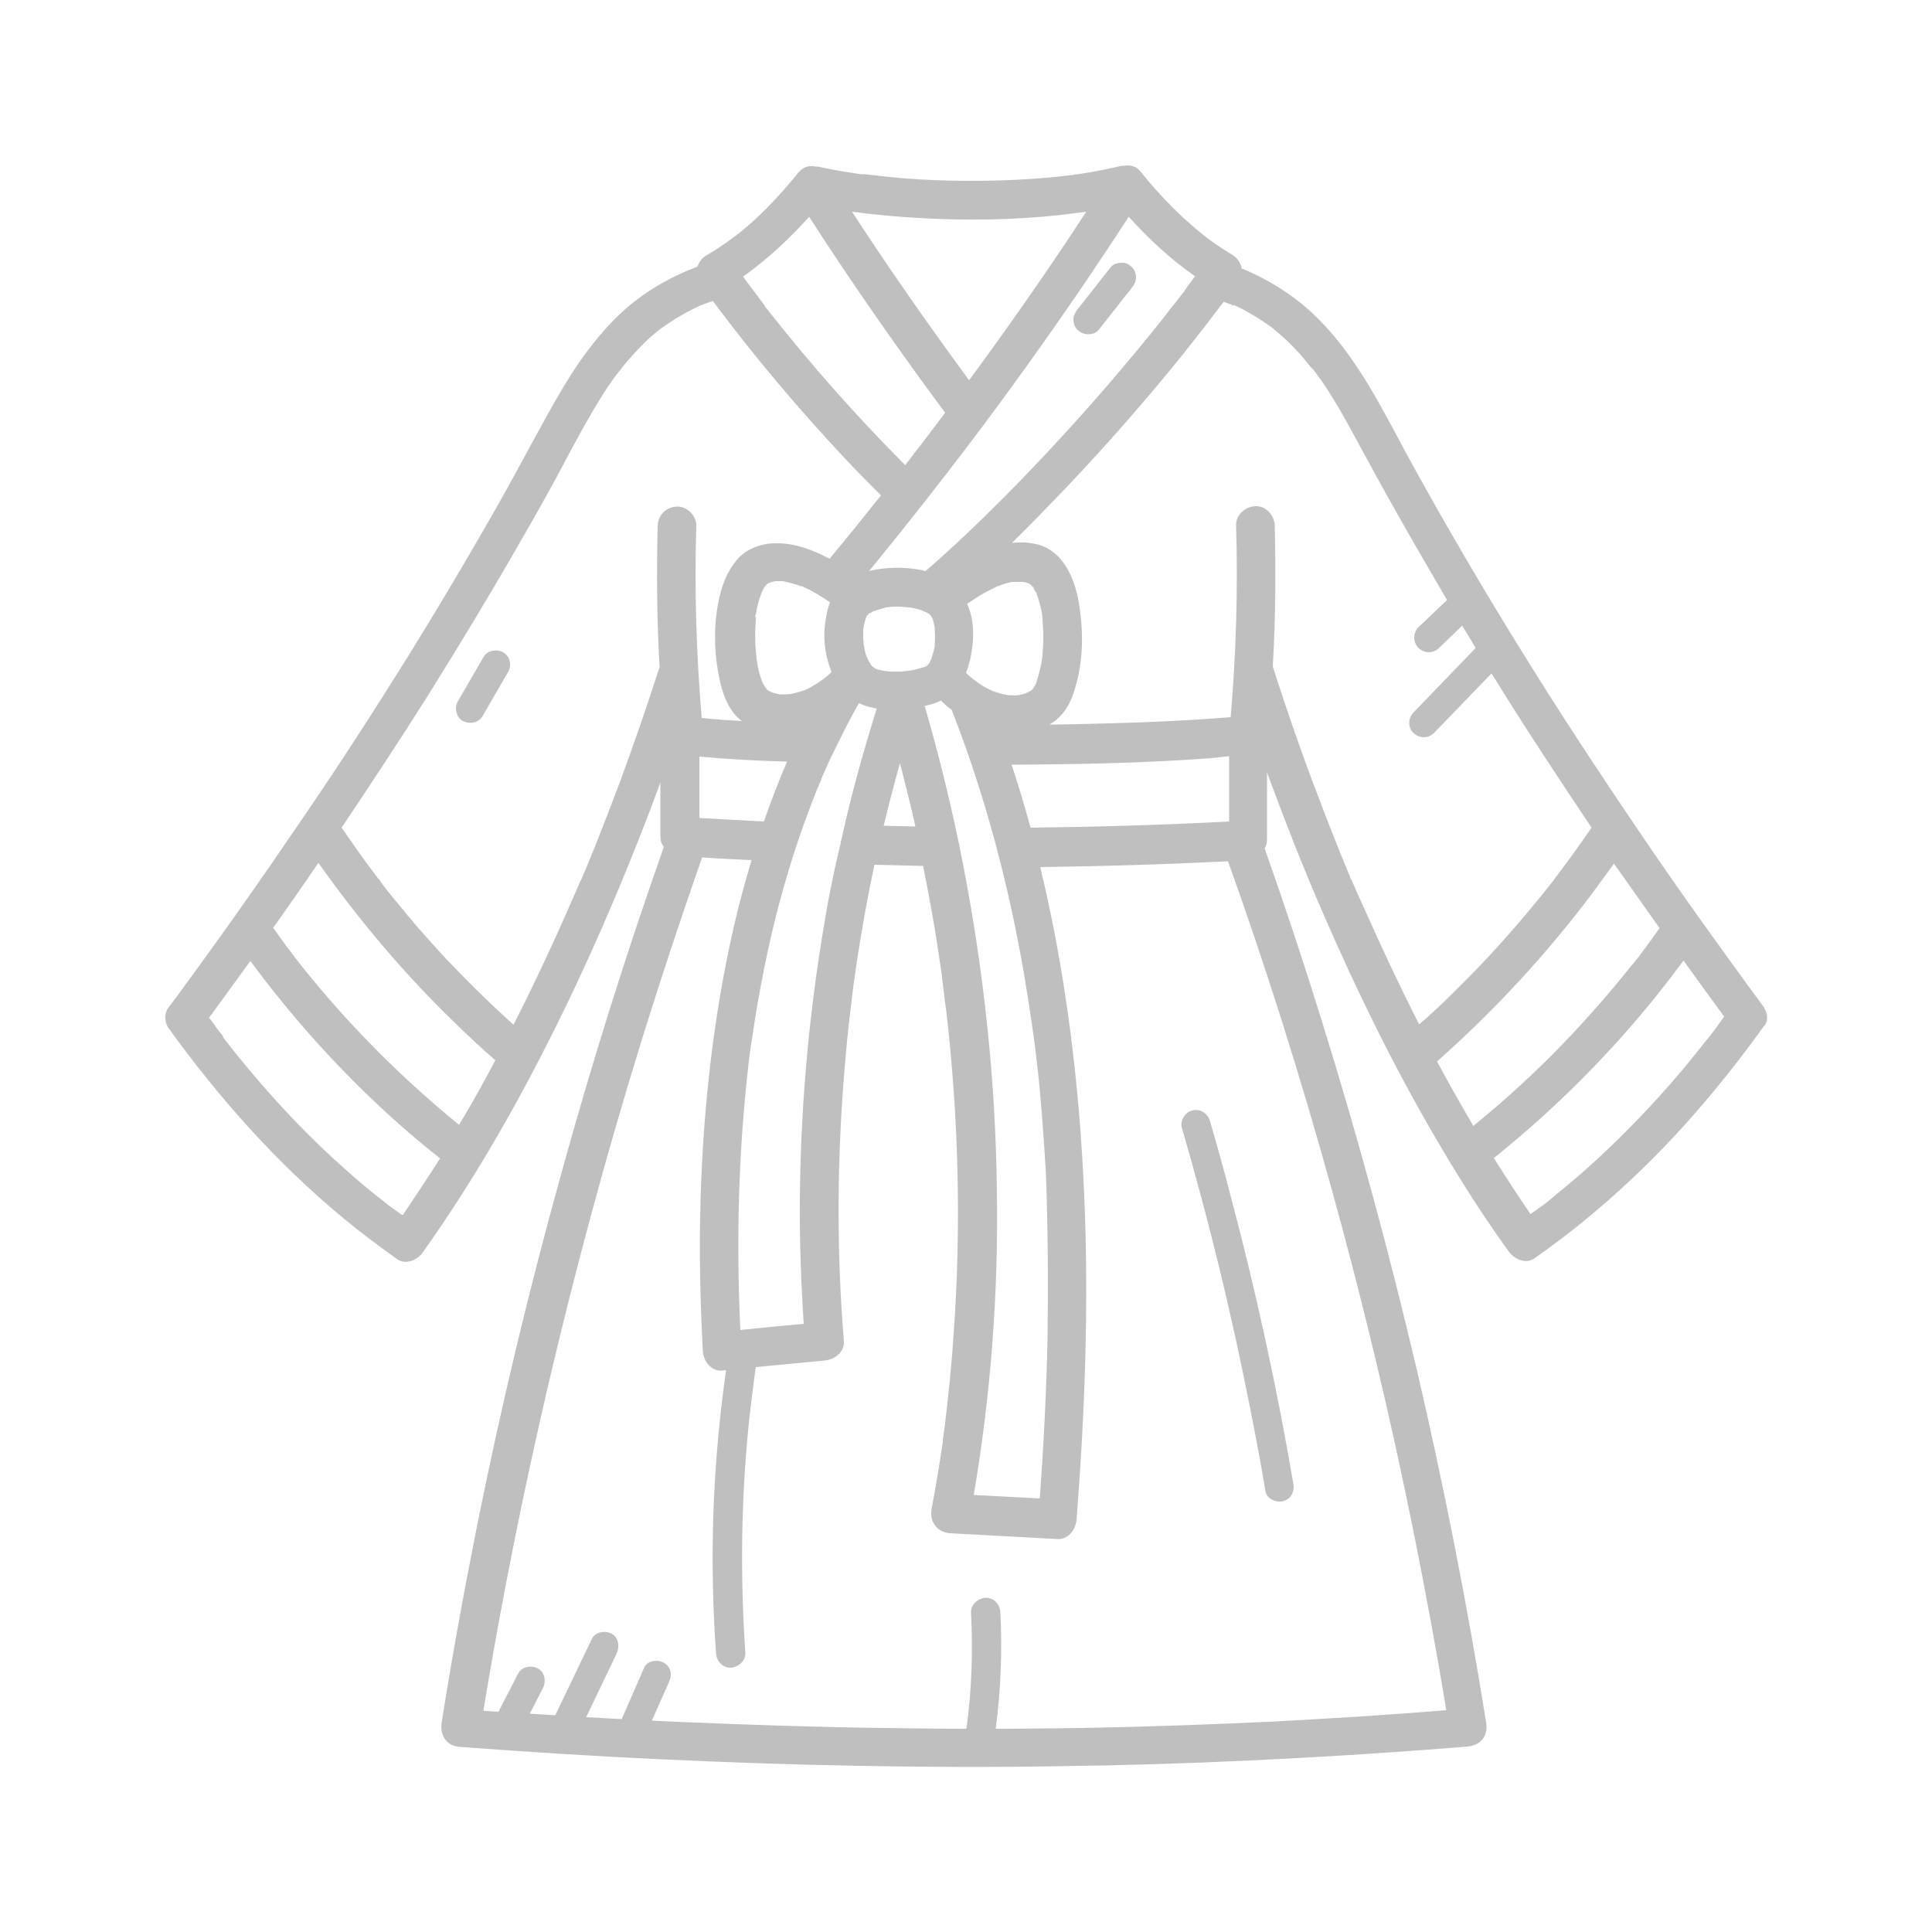 <?xml version="1.0" encoding="UTF-8"?>
<svg xmlns="http://www.w3.org/2000/svg" id="Layer_1" version="1.1" viewBox="0 0 500 500">
  <defs>
    <style>
      .st0 {
        fill: #bfbfbf;
      }
    </style>
  </defs>
  <path class="st0" d="M224.8,158.5c-.2.1-.3.3-.5.4h0c.3,0,.5-.3.5-.4Z"></path>
  <path class="st0" d="M239.5,172.3c.1-.1.3-.3.5-.4h0c-.3,0-.5.3-.5.4Z"></path>
  <path class="st0" d="M228.9,173.5h0c.2,0,.4.1.5.1h0c0-.1-.3-.1-.5-.1Z"></path>
  <path class="st0" d="M198.1,178.6c.1.1.2.2.4.3h.1c-.5-.4-.6-.4-.5-.3Z"></path>
  <path class="st0" d="M199.2,150.7h-.2s-.1,0-.2.1c0,0-.1.1-.2.1.5,0,.7-.1.6-.2Z"></path>
  <path class="st0" d="M197,176.7c0,.1.1.2.1.3h0c-.2-.8-.3-.7-.1-.3Z"></path>
  <path class="st0" d="M195.5,159h0v.6c.1-.7,0-.7,0-.6Z"></path>
  <path class="st0" d="M267.2,151.9q0,0,0,0c-.2-.2-.3-.3-.4-.4,0,0,.2.1.4.4Z"></path>
  <path class="st0" d="M456.6,260.8c-5.7-7.7-11.3-15.5-16.9-23.3-.1-.1-.2-.2-.2-.3-4.7-6.6-9.3-13.2-13.8-19.8-9.6-14.1-19-28.3-28.1-42.8-8.8-14-17.3-28.2-25.5-42.6-3.7-6.6-7.4-13.1-10.9-19.8-3-5.5-5.9-11-9.4-16.3-3.5-5.4-7.5-10.5-12.2-14.9-5.3-4.9-11.3-8.6-17.9-11.4-.1,0-.2,0-.3,0-.3-1.5-1.2-2.9-2.4-3.6-2.3-1.4-4.6-2.9-6.7-4.5,0,0-.5-.4-.6-.5-.2,0-.4-.3-.4-.3-.6-.5-1.1-.9-1.7-1.4-1-.9-2.1-1.8-3.1-2.7-4.1-3.8-7.9-7.9-11.4-12.3-1.1-1.3-2.7-1.7-4.2-1.4-.2,0-.4,0-.6,0-2.5.6-5.1,1.1-7.6,1.6-1.3.2-2.5.4-3.8.6-.4,0-.8,0-1.2.2h-.1c-.7,0-1.4.2-2,.2-5.6.7-11.2,1-16.9,1.2-11,.3-22,0-32.9-1.4-.7,0-1.3-.2-2-.2h-.1c-.3,0-.5,0-.8,0-1.3-.2-2.7-.4-4-.6-2.5-.4-4.9-.9-7.3-1.4-.2,0-.4,0-.5,0-1.6-.3-3.2,0-4.3,1.4h-.1c-.2.3-.4.5-.5.7-3.4,4.1-6.9,8-10.8,11.6-1,.9-2,1.8-3.1,2.7-.5.4-1,.8-1.5,1.2-.3.2-.5.4-.8.6-.1,0-.2,0-.3.2-2.2,1.7-4.5,3.2-6.9,4.6-1.1.6-1.9,1.7-2.3,2.9-5.9,2.2-11.4,5.2-16.4,9.1-5.1,4-9.3,8.9-13.1,14.1-3.6,5-6.7,10.4-9.7,15.8-3.4,6.2-6.8,12.5-10.2,18.7-8.1,14.4-16.5,28.6-25.2,42.7-9,14.4-18.2,28.7-27.8,42.7-9.9,14.6-20.1,29.1-30.6,43.4-1.3,1.8-2.6,3.6-4,5.4-1,1.3-.9,3.7,0,5,13.1,18.2,28.1,35.1,45.4,49.4,4.5,3.7,9.1,7.2,13.8,10.5,2.3,1.7,5.4.3,6.8-1.8,12.2-17.2,22.8-35.4,32.3-54.2,10-19.7,18.8-40.1,26.7-60.8.8-2.2,1.6-4.3,2.4-6.5v13.9c0,1.1.3,2.1.9,2.8-9.9,28-18.8,56.4-26.7,85.1-8.3,29.9-15.5,60-21.6,90.4-3.4,17-6.5,34-9.2,51.1-.5,3.4,1.3,6.1,4.8,6.3,17.3,1.3,34.6,2.4,51.9,3.2,17.1.8,34.3,1.4,51.4,1.7,17,.3,34,.4,50.9.1,16.8-.2,33.6-.7,50.4-1.5,16.6-.8,33.3-1.8,49.9-3.1,2.1-.2,4.1-.3,6.2-.5,3.5-.3,5.4-2.9,4.8-6.3-4.9-30.6-10.9-61-17.9-91.1-7.1-30.2-15.2-60.1-24.4-89.7-4.7-15.2-9.7-30.3-15-45.3.4-.7.6-1.5.6-2.4v-17.3c4.5,12.2,9.2,24.3,14.4,36.2,8.6,19.9,18.2,39.5,29.1,58.2,1.4,2.4,2.8,4.7,4.2,7.1,0,0,0,.1.1.1,4.6,7.6,9.5,15.1,14.7,22.3,1.5,2.1,4.5,3.5,6.8,1.8,17.4-12.2,32.9-26.9,46.4-43.3,4.5-5.4,8.7-10.9,12.8-16.6,1.2-1,1.2-3.4.2-4.7ZM429.5,240.2c-.9,1.3-1.9,2.6-2.8,3.9-.8,1.1-1.6,2.1-2.4,3.2,0,.1-.1.2-.2.3-.1.2-.2.3-.4.5-.5.6-.9,1.2-1.4,1.7-3.3,4.1-6.7,8.2-10.2,12.1-6.9,7.8-14.3,15.2-22.1,22.1-2.8,2.5-5.8,5-8.7,7.4-3.2-5.5-6.4-11.1-9.4-16.7,14.8-13.1,28.2-27.6,40.1-43.4,1.9-2.6,3.8-5.2,5.7-7.8,3.9,5.5,7.8,11.1,11.8,16.7ZM319.1,79.2c-.1,0-.4-.2-.4-.2,0,0,.3,0,.4.2ZM309.3,71.5c-1,1.3-2,2.6-2.9,4-.5.6-1,1.3-1.5,1.9-.3.4-.5.7-.8,1.1.6-.8,0,0-.3.3-1.1,1.4-2.2,2.8-3.2,4.1-4.6,5.8-9.4,11.5-14.2,17.1-9.8,11.3-20.1,22.4-30.8,32.9-5.2,5.1-10.5,10.1-16.1,14.9-.2-.1-.5-.1-.7-.2-4-.8-8-.9-12.1-.2-.6.1-1.2.2-1.8.4,8.7-10.6,17.2-21.4,25.5-32.3,10.4-13.7,20.4-27.7,30.1-41.9,3.9-5.8,7.8-11.6,11.6-17.5,5.2,5.7,10.8,11,17.2,15.4ZM262.9,150.6h2c.3.1.5.1.8.2.1,0,.2.1.4.1.1.1.3.2.5.3.1.1.2.2.3.3,0,0,.2.1.4.4.1.1.2.2.2.2q-.1-.1-.2-.2h0c.2.2.3.5.4.7s.2.5.4.7c0,0,0,.1.1.1.4,1.2.8,2.4,1.1,3.6.1.7.3,1.3.4,2v.3c0,.3.1.7.1,1,.1,1.5.2,3,.2,4.5s-.1,3.1-.2,4.6c0,.3-.1.7-.1,1h0c-.1.8-.2,1.5-.4,2.2-.3,1.3-.6,2.5-1,3.7-.1.2-.1.4-.2.6-.2.5-.5.9-.8,1.4-.1.1-.2.2-.2.2-.1.1-.2.2-.4.3l-1.2.6h0c-.3.1-.6.2-.9.3s-.6.1-.9.2h-.1c-.8.1-1.6.1-2.4,0h-.2c-.4-.1-.8-.1-1.2-.2-.9-.2-1.8-.5-2.7-.8h-.1c-.1-.1-.3-.1-.4-.2-.4-.2-.8-.4-1.2-.6-1-.5-1.9-1.1-2.8-1.8-.1-.1-.2-.2-.3-.2s-.2-.2-.4-.3c-.5-.4-1-.8-1.4-1.2l-.5-.5c1.1-2.7,1.6-5.6,1.8-8.5.2-3.2-.2-6.4-1.5-9.3.1-.1.2-.2.4-.3,1.5-1,3-2,4.5-2.8.8-.4,1.6-.8,2.4-1.2,0,0,.1,0,.1-.1.1,0,.2-.1.3-.1.4-.2.9-.3,1.3-.5.9-.3,1.7-.5,2.6-.7.3,0,1.2,0,1,0ZM318.1,195.7v16.9c-17.1.9-34.2,1.4-51.4,1.6-1.5-5.5-3.1-10.9-4.9-16.3,17.3-.1,34.5-.4,51.7-1.7,1.6-.2,3.1-.3,4.6-.5ZM271.1,346.4c-.3,13.8-1,27.6-2,41.4-5.7-.3-11.4-.6-17.1-.9,4.4-25.8,6.4-52.1,6-78.3-.3-28.4-3.3-56.7-8.7-84.6-.4-2-.8-4-1.2-6h0c-2.5-11.9-5.4-23.7-8.8-35.3,1.4-.3,2.9-.7,4.2-1.4.9.9,1.8,1.7,2.8,2.4,10,25.6,16.6,52.5,20.5,79.7.1.6.2,1.3.3,1.9,0,.2.1.7.1.8.1.4.1.9.2,1.3.2,1.8.5,3.6.7,5.4.4,3.5.8,6.9,1.1,10.4.6,6.9,1.1,13.9,1.5,20.8.5,14.3.6,28.4.4,42.4ZM212.7,242.8c-3.6,22.3-5.5,44.8-5.7,67.4-.1,10.8.3,21.6,1,32.4-5.5.5-10.9,1-16.4,1.6-1-21.3-.6-42.8,1.6-64,.3-2.9.6-5.8,1-8.7,0-.2.1-.4.1-.7s.1-.4.1-.6c.1-.6.2-1.3.3-1.9.2-1.5.5-3.1.7-4.6.9-5.7,2-11.4,3.2-17.1,2.4-11.2,5.5-22.3,9.4-33.2,1.1-3,2.2-6,3.4-9,.3-.7.6-1.4.9-2.1.1-.1.2-.4.2-.5.1-.3.2-.5.3-.8.7-1.5,1.3-3,2-4.5.3-.6.6-1.2.9-1.8.1-.2.2-.4.3-.6,2-4.1,4-8.2,6.3-12.1.7.3,1.4.6,2.1.8.8.2,1.7.4,2.5.6-3.5,11.1-6.6,22.3-9.1,33.7-.1.3-.2.6-.2,1-2,8.1-3.6,16.4-4.9,24.7ZM181,211.7v-15.9c7.5.7,15.1,1.1,22.7,1.3-2.2,5.1-4.2,10.3-6,15.5-5.6-.3-11.2-.6-16.7-.9ZM195.4,159.8c0-.1,0-.2.1-.4h0c0-.2,0-.3.1-.4.2-1.3.5-2.6.9-3.9.2-.6.4-1.1.6-1.7.1-.3.3-.6.4-.9.1-.2.2-.4.4-.6,0-.1.2-.2.3-.4s.3-.3.4-.4.2-.1.3-.2h-.1c.1,0,.2,0,.3-.1h.1c.2-.1.3-.1.3-.1.2-.1.5-.1.7-.2.2,0,.4-.1.5-.1h1.9c.4.1.9.2,1.3.3.9.2,1.9.5,2.8.8.2.1.4.2.7.2.3.1.4.1.4.1.3.2.7.4,1,.5,1.8.9,3.6,1.9,5.3,3.1.2.2.5.3.7.5-.8,2.1-1.2,4.5-1.4,6.8-.3,3.8.4,7.7,1.8,11.2-.4.4-.8.8-1.2,1.1-.2.2-1,.8-1,.8-1.4,1-2.9,2-4.5,2.7-.1,0-.1.1-.2.1h0c-.4.1-.8.3-1.2.4-.8.2-1.5.4-2.3.6h-.2c-.3,0-.6.1-.9.1h-2c-.3-.1-.5-.1-.8-.2-.3-.1-.5-.1-.8-.2-.1,0-.2-.1-.3-.1-.2-.1-.3-.2-.4-.2-.2-.1-.4-.2-.5-.3h.1q-.1,0-.2,0h0c-.2-.1-.3-.2-.3-.3h0l-.3-.3c-.3-.4-.5-.8-.7-1.2h-.1c0-.2-.1-.3-.1-.4s-.1-.2-.1-.2c-.2-.6-.4-1.2-.6-1.8-.4-1.3-.6-2.7-.8-4,0-.4-.1-.7-.1-1.1-.1-.8-.1-1.5-.2-2.3-.1-1.6-.1-3.1,0-4.7,0-.7.1-1.4.1-2s.1-.6.1-.8c-.3.2-.3.3-.3.3ZM229,157.2c.8,0,1.7-.2,2.5-.2s1.7,0,2.5.1c.4,0,.8.1,1.2.1h.2c.8.1,1.5.3,2.3.5.4.1.8.2,1.1.4h.1c.2.2.7.3.9.4.3.2.5.3.8.5l.2.2c.1.2.4.7.6,1h0c.1.4.2.8.3,1.2.1.3.1.6.2,1h0c0,.9.1,1.7.1,2.5s-.1,1.3-.1,2v.4c-.1.4-.2.9-.3,1.3-.2.7-.4,1.4-.6,2-.2.3-.3.7-.5,1,0,.1-.2.3-.3.4h0l-.3.3c-.2.2-.2.1-.2.1h0c-.2.1-.5.2-.7.3h0c-.7.2-1.4.4-2.2.6-.3.1-.7.1-1,.2-.1,0-.3,0-.5.1-.7.1-1.5.1-2.2.2h-2.2c-.4,0-.8,0-1.2-.1q.1,0-.3,0h-.3.1c-.6-.1-1.3-.3-1.9-.4-.3-.1-.6-.2-.8-.3,0,0-.1,0-.1-.1-.2-.1-.4-.3-.6-.4-.2-.2-.4-.4-.5-.6,0-.1-.1-.1-.1-.2-.2-.3-.4-.6-.5-.9,0-.1-.1-.3-.2-.4-.1-.2-.1-.4-.2-.4-.1-.4-.3-.8-.4-1.3-.2-.7-.2-1.4-.4-2v-.2c0-.4-.1-.9-.1-1.3v-2.1c0-.3.1-.6.1-.8s.1-.3.1-.5c.1-.6.3-1.2.5-1.9.1-.2.2-.5.4-.7l.2-.2h-.1.1l.3-.3c.2-.2.2-.1.2,0h.1c.2-.2.5-.4.7-.5.6-.2,1.3-.4,1.9-.6.4-.1.8-.2,1.2-.3q-.2-.1-.1-.1ZM229,157.2h.2c.8-.2.2,0-.2,0ZM256.8,178.8c.1,0,.2.1.2.1-.1,0-.2-.1-.2-.1ZM240.2,171.8s-.1,0-.1.1h0c0-.1.1-.1.1-.1ZM239.4,158.2c.1.1,0,.1,0,0h0ZM235.3,173.5c.3-.1.6-.1,0,0h0ZM232.9,197.5c1.4,5.4,2.8,10.9,4,16.4-2.7-.1-5.5-.1-8.2-.2,1.3-5.4,2.7-10.8,4.2-16.2ZM261.1,180h-.3c-.7-.1-.1-.1.3,0ZM239.4,56.5c11.5.6,23,.4,34.5-.8l7.2-.9c-7,10.8-14.3,21.4-21.8,31.9-2.8,3.9-5.6,7.8-8.5,11.7-9.7-13.2-19.2-26.7-28.2-40.4-.7-1.1-1.4-2.2-2.1-3.2,6.2.8,12.6,1.4,18.9,1.7ZM209.4,56.1c8.8,13.7,18,27,27.5,40.2,2.5,3.5,5.1,7,7.7,10.5-.2.2-.3.5-.5.7-2.6,3.4-5.1,6.8-7.8,10.2-.1.2-.7.9-.6.8-.2.3-.4.5-.6.8-.3.4-.6.7-.8,1.1-12.7-12.7-24.6-26.2-35.7-40.3-.1-.2-.3-.4-.4-.5-.1,0-.2-.2-.2-.3s-.1,0-.1-.2c-.4-.5-.7-1-1.1-1.5-.8-1.1-1.7-2.2-2.5-3.3-.7-.9-1.3-1.8-2-2.7,6.3-4.5,12-9.8,17.1-15.5ZM189.8,61c.2-.2.2,0,0,0h0ZM170.8,85.1h0c-.2.2-.6.5,0,0ZM171,85s-.1,0,0,0c-.1,0,0,0,0,0ZM117.5,264.5c3.5,3.4,7,6.7,10.7,9.9-2.7,5.1-5.5,10.2-8.5,15.2-.3.5-.6,1-.9,1.5-14.6-11.9-27.9-25.2-39.7-39.8-.9-1.1-1.8-2.3-2.7-3.4h0c-.3-.4-.5-.8-.8-1.1-.4-.6-.9-1.2-1.3-1.7-1.2-1.6-2.4-3.3-3.6-5,4-5.6,7.9-11.2,11.7-16.8,10.4,14.7,22.1,28.6,35.1,41.2ZM104,314.4c-.7-.5-1.4-1-2.1-1.5-.5-.3-.9-.7-1.4-1h0c-.2-.2-.4-.3-.6-.5-1-.8-1.9-1.5-2.9-2.3-3.9-3.1-7.6-6.4-11.3-9.8-7.9-7.3-15.2-15.2-22.1-23.5-2-2.4-4-4.9-5.9-7.4h0c0-.2,0-.2,0-.3-.3-.4-.6-.7-.9-1.1-.5-.6-1-1.3-1.4-1.9s-.9-1.2-1.3-1.7c3.6-4.9,7.1-9.8,10.7-14.7,11.2,15.2,23.9,29.2,38,41.8,3.6,3.2,7.3,6.3,11.1,9.3-3.1,4.8-6.3,9.7-9.6,14.6ZM160.5,202.2c-1.9,5.1-3.9,10.2-5.9,15.3-1,2.5-2,5-3,7.4-.3.6-.5,1.2-.8,1.9-.1.3-.3.6-.4.9,0,0,0,.1-.1.1-.6,1.3-1.1,2.6-1.7,3.9-4.9,11.3-10.1,22.5-15.7,33.5-6-5.4-11.8-11.1-17.4-17-3.4-3.7-6.8-7.4-10-11.3-1.6-1.9-3.1-3.8-4.7-5.7-.8-1-1.6-2-2.3-3,0-.1,0-.2-.2-.3,0-.2-.2-.3-.4-.5-.4-.5-.8-1.1-1.2-1.6-2.9-3.8-5.6-7.7-8.3-11.6,7.5-11.2,14.9-22.4,22.1-33.8,8.7-13.9,17.2-28,25.3-42.2,3.8-6.6,7.5-13.2,11-19.9,2.9-5.4,5.8-10.8,9.1-16,.8-1.3,1.7-2.7,2.6-3.9.4-.6.8-1.1,1.2-1.6.2-.3.5-.6.7-.9.1,0,.2-.2.2-.3h0c1.9-2.4,3.9-4.6,6.1-6.8,1.1-1.1,2.2-2.1,3.4-3,.2-.2.5-.4.7-.6.1,0,.2-.2.3-.2.7-.5,1.3-.9,2-1.4,1.3-.9,2.7-1.7,4.1-2.5.7-.4,1.4-.7,2.1-1.1.3-.2.7-.3,1-.5l.6-.3c1.2-.5,2.4-.9,3.6-1.3,10.7,14.4,22.3,28.1,34.5,41.1,2.9,3.1,6,6.2,9,9.2-4.4,5.5-8.8,11-13.3,16.4-.1-.1-.3-.2-.4-.2-4-2.1-8.5-3.8-13.1-3.8-3.9-.1-8,1.3-10.5,4.3-2.2,2.6-3.6,5.8-4.4,9.2-1.7,7-1.6,14.6-.1,21.6.6,2.8,1.5,5.8,3.2,8.2.7,1,1.6,2,2.6,2.7-3.5-.2-6.9-.4-10.4-.8-1.4-16.5-1.9-33.1-1.4-49.7.1-2.6-2.4-5.1-5-5-2.8.1-4.9,2.2-5,5-.3,12.2-.2,24.4.5,36.5-3.2,10-6.6,19.8-10.2,29.6ZM344.4,306.9c8.3,29.9,15.5,60,21.6,90.4,3,15,5.8,30.1,8.3,45.3-14.7,1.2-29.3,2.1-44,2.9-16.8.8-33.6,1.4-50.4,1.7-7.4.1-14.8.2-22.2.2,1.3-10,1.7-20,1.2-30.1-.1-2-1.6-3.8-3.8-3.8-1.9.1-3.9,1.7-3.8,3.8.5,10,.2,20.2-1.2,30.1-7.1,0-14.1-.1-21.2-.2-17.1-.2-34.3-.8-51.4-1.5-2.9-.1-5.8-.3-8.8-.4,1.5-3.3,2.9-6.6,4.4-9.9.4-1,.7-1.8.4-2.9-.2-.9-.9-1.8-1.7-2.2-1.6-.9-4.3-.6-5.1,1.3-1.9,4.4-3.9,8.9-5.8,13.3-3.1-.2-6.1-.3-9.2-.5,2.6-5.5,5.3-11,7.9-16.5.8-1.8.5-4.1-1.3-5.1-1.7-.9-4.2-.5-5.1,1.3-3.2,6.6-6.3,13.2-9.5,19.8-2.2-.1-4.4-.3-6.6-.4,1.1-2.2,2.3-4.4,3.4-6.6.9-1.7.5-4.2-1.3-5.1-1.7-.9-4.2-.5-5.1,1.3-1.7,3.3-3.4,6.6-5.1,9.9-1.1-.1-2.1-.1-3.2-.2-.2,0-.5,0-.7-.1,4.7-28.6,10.4-57,17-85.2,7.1-30.2,15.2-60.1,24.4-89.7,4.8-15.4,9.9-30.7,15.2-45.9,4.3.3,8.6.5,12.8.7-1.7,5.7-3.3,11.5-4.6,17.3-5.3,23.1-7.9,46.9-8.6,70.6-.4,13.1-.1,26.2.6,39.2.1,2.5,2.2,5.3,5,5,.3,0,.6-.1,1-.1-2.6,18.4-3.8,37-3.4,55.6.1,5.9.4,11.8.8,17.6.1,2,1.6,3.8,3.8,3.8,1.9-.1,3.9-1.7,3.8-3.8-1.4-20.5-1.1-41,1.1-61.4.5-4.2,1-8.4,1.6-12.6,5.9-.6,11.9-1.1,17.8-1.7,2.5-.2,5.2-2.1,5-5-1.8-21.8-1.8-43.8-.2-65.7.4-5.5.9-11.1,1.5-16.6.3-2.8.7-5.6,1-8.4,0-.2.1-.5.1-.7v-.2c.1-.7.2-1.4.3-2,.2-1.4.4-2.9.6-4.3,1.3-8.5,2.8-17,4.6-25.4,4.2.1,8.4.2,12.6.3,1.2,6,2.3,12,3.3,18,.5,3.3,1,6.6,1.5,9.9,0,.3.1.7.1,1s.1.8.1.9c.1.8.2,1.5.3,2.3.2,1.8.4,3.6.7,5.5,3.2,27.7,3.9,55.7,1.9,83.6-.5,7.7-1.3,15.3-2.2,23-.1,1-.3,2-.4,3h0c-.1.7-.2,1.3-.2,1.9-.3,1.9-.6,3.9-.9,5.8-.6,3.8-1.3,7.7-2,11.5-.6,3.3,1.4,6.1,4.8,6.3,9.2.5,18.4,1,27.7,1.5,2.8.2,4.8-2.4,5-5,2.2-27.9,3.2-55.8,2-83.8-1.2-28.3-4.6-56.7-11.2-84.3-.1-.3-.1-.6-.2-.8,16.2-.2,32.4-.7,48.6-1.5,9.9,27.5,18.7,55.6,26.6,84ZM244.3,371c0-.4,0-.2,0,0h0ZM349.7,227.8c0-.1-.1-.2-.1-.3-.1-.2-.2-.4-.2-.6-.3-.6-.5-1.2-.8-1.9-.5-1.3-1.1-2.6-1.6-3.9-2-5-4-10-5.9-15.1-4.2-11-8.1-22.2-11.7-33.5.7-12.2.8-24.4.5-36.5-.1-2.6-2.2-5.1-5-5-2.6.1-5.1,2.2-5,5,.5,16.5,0,33.1-1.4,49.6-1.3.1-2.7.2-4,.3-3.8.3-7.6.5-11.4.7-9.7.5-19.3.7-29,.9h-2.5c.9-.5,1.7-1.1,2.4-1.8,2.3-2.1,3.6-5.2,4.4-8.2,2-6.9,2-14.4.8-21.5-1.1-6.6-4.3-14-11.6-15.3-1.9-.4-3.8-.4-5.7-.2,4.9-4.8,9.7-9.8,14.5-14.8,10.4-11,20.4-22.4,29.9-34.2,3.5-4.4,7-8.9,10.4-13.4.8.3,1.6.6,2.4.9.1,0,.1,0,.2,0s.2,0,.2,0c.3.2.7.3,1,.5.8.4,1.5.7,2.3,1.2,1.4.8,2.8,1.6,4.1,2.5.6.4,1.2.8,1.9,1.3.1,0,.4.3.5.4.2,0,.5.4.6.5,2.4,1.9,4.6,4.1,6.6,6.3.9,1,1.8,2.2,2.7,3.3,0,0,.1,0,.3.3h0s0,0,.1,0c.2.3.5.6.7.9.5.6.9,1.3,1.4,1.9,3.5,5,6.5,10.4,9.4,15.8,3.4,6.3,6.8,12.5,10.3,18.7,4.3,7.6,8.7,15.2,13.1,22.7-2.5,2.3-4.9,4.7-7.4,7-.7.7-1.1,1.7-1.1,2.7s.4,2,1.1,2.7c1.5,1.4,3.8,1.5,5.3,0,2-1.9,4-3.8,6-5.8,1.2,1.9,2.3,3.8,3.5,5.8-5.4,5.6-10.7,11.1-16.1,16.7-1.4,1.4-1.5,3.9,0,5.3,1.5,1.4,3.8,1.5,5.3,0,5-5.1,9.9-10.3,14.9-15.4.1.2.2.4.4.6,8.2,13.3,16.8,26.3,25.5,39.3-2.3,3.3-4.6,6.6-7,9.8-.7.9-1.4,1.9-2.1,2.8-.1.1-.8,1-.7,1-.4.5-.8,1-1.2,1.5-1.6,2-3.1,3.9-4.8,5.9-6.4,7.7-13.2,15.1-20.4,22.1-2.7,2.7-5.5,5.3-8.4,7.8-.1-.2-.2-.4-.3-.5-4.9-9.7-9.5-19.5-13.9-29.4-1.2-2.6-2.3-5.1-3.4-7.7ZM442.4,268.2c-.3.5-.1.2,0,0h0ZM442.6,268c0,.1-.1.1-.1.1-.2.3-.5.6-.7.9-.4.5-.9,1.1-1.3,1.6-.9,1.1-1.8,2.3-2.7,3.4-3.5,4.3-7.2,8.5-10.9,12.5-7,7.5-14.5,14.7-22.4,21.2-1,.8-2,1.6-3,2.5-.5.4-1,.8-1.5,1.2,0,0-.2.2-.4.3-.2.2-.5.4-.6.4-.9.7-1.9,1.4-2.9,2.1-3.3-4.8-6.4-9.6-9.5-14.5,15.5-12.4,29.6-26.5,42.1-42,2.4-3,4.7-6,7-9.1,2.8,3.9,5.6,7.8,8.4,11.6.7,1,1.4,1.9,2.1,2.9-1.3,1.8-2.4,3.4-3.6,4.9Z"></path>
  <path class="st0" d="M339.4,95.5h0c-.1,0-.2-.2-.3-.3,0,0,.1.1.3.3Z"></path>
  <path class="st0" d="M313.1,290c-.6-1.9-2.6-3.2-4.6-2.6-1.9.5-3.2,2.7-2.6,4.6,7,24,12.9,48.3,17.7,72.8,1.4,7,2.7,14,3.9,21.1.3,2,2.8,3.1,4.6,2.6,2.1-.6,3-2.6,2.6-4.6-4.2-24.6-9.5-49-15.9-73.2-1.8-7-3.7-13.9-5.7-20.7Z"></path>
  <path class="st0" d="M290.2,68c-.9,0-2.1.3-2.7,1.1-2.9,3.6-5.7,7.3-8.6,10.9-.6.8-1.1,1.6-1.1,2.7s.4,2,1.1,2.7,1.7,1.1,2.7,1.1,2.1-.3,2.7-1.1c2.9-3.6,5.7-7.3,8.6-10.9.6-.8,1.1-1.6,1.1-2.7s-.4-2-1.1-2.7-1.7-1.2-2.7-1.1Z"></path>
  <path class="st0" d="M130.2,168.8c-1.8-.9-4.1-.5-5.1,1.3-2.2,3.8-4.4,7.6-6.6,11.4-1,1.7-.4,4.2,1.3,5.1,1.8.9,4.1.5,5.1-1.3,2.2-3.8,4.4-7.6,6.6-11.4,1-1.6.5-4.1-1.3-5.1Z"></path>
</svg>
